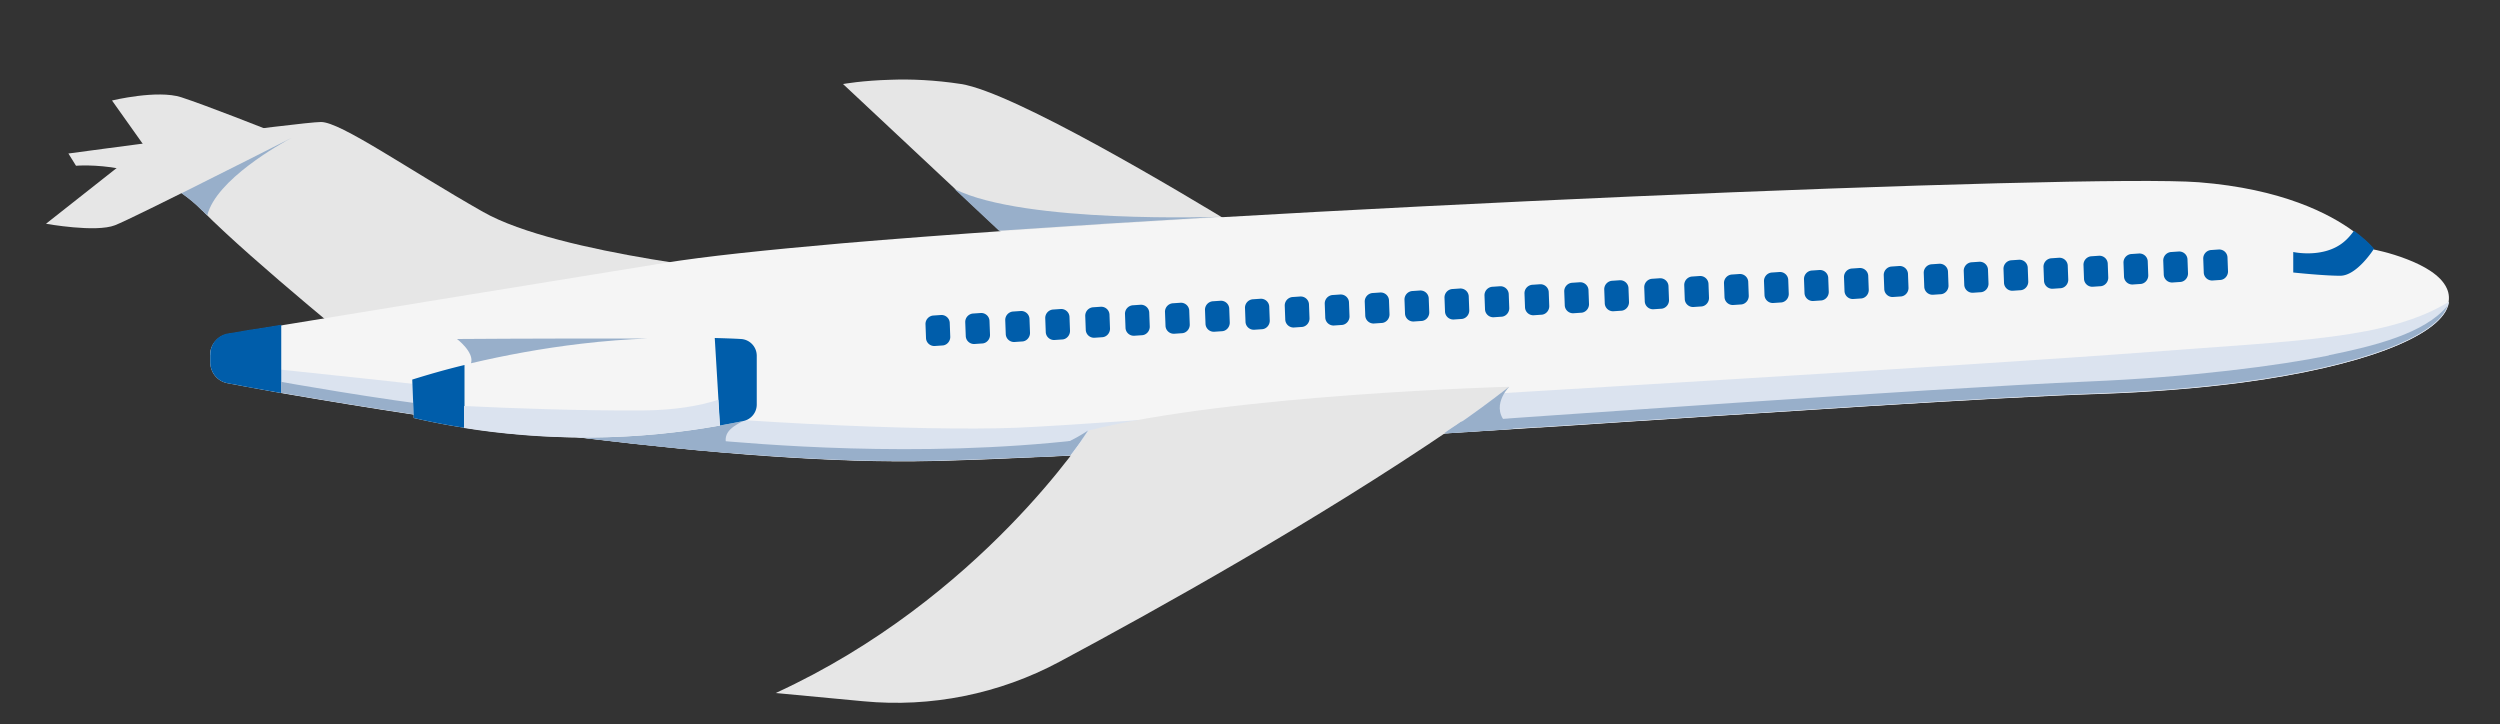 <svg xmlns="http://www.w3.org/2000/svg" viewBox="0 0 100 28.97"><rect x="0" y="0" width="100" height="28.97" fill="#333333" stroke="none"/><defs><style>.cls-1{fill:#005daa}.cls-4{fill:#dbe3ef}.cls-5{fill:#98afca}.cls-6{fill:#e6e6e6}</style></defs><g id="Layer_2"><path d="M10.79 5.22S8.21 4.2 7.25 3.89s-2.77.13-2.77.13l1.37 1.93z" class="cls-6"/><path d="m2.73 6.13.31.5s3.03-.27 5.02 1.76c.01.02.03.03.05.05 2.02 2.04 6.81 5.91 6.81 5.91l1.31-.11 8.65-.75 3.91-.23 1.69-2.3s-8.12-.76-11.15-2.48-5.7-3.6-6.49-3.6-10.1 1.26-10.1 1.26Z" class="cls-6"/><path d="M11.74 5.48 4.96 6.49 1.84 8.95s1.99.36 2.76.06 7.14-3.54 7.14-3.54Z" class="cls-6"/><path d="M7.26 7.73c.27.19.54.41.79.66.01.01.03.03.05.04.06.06.12.13.19.19.35-1.44 2.95-2.88 3.38-3.11-.39.2-2.56 1.3-4.41 2.22" class="cls-5"/><path d="m33.72 3.36 8.48 7.94 8.08-1.75s-.27-.17-.73-.45c-2.24-1.37-8.99-5.41-11.11-5.74-1.04-.16-2.01-.2-2.8-.17-1.15.03-1.91.17-1.91.17Z" class="cls-6"/><path d="M8.41 14.18v.31c0 .41.29.77.7.84.14.03.3.05.48.09.07.01.14.03.21.04.26.05.56.1.88.16l.33.06c.17.03.34.06.52.09 5.66.98 17.8 2.87 25.82 2.67 5.37-.13 14.93-.74 24.18-1.34h.08c9.26-.61 18.2-1.21 22.3-1.34 2.12-.07 4.04-.23 5.73-.45 4.87-.65 7.86-1.85 8.26-3.05.09-.27.07-.52-.03-.73-.24-.53-.94-.91-1.59-1.16-.69-.27-1.33-.39-1.33-.39s-.24-.31-.8-.72c-.96-.71-2.88-1.71-6.2-1.97-4.42-.34-37.84 1.04-54.24 2.44-3.08.27-5.56.53-7.14.79-6.22 1.01-11.76 1.91-15.04 2.45-.59.1-1.11.18-1.55.25-.1.02-.19.03-.28.05-.18.03-.34.06-.48.08-.05 0-.09.01-.13.02-.4.08-.69.43-.69.84Z" style="fill:#f5f5f5"/><path d="M10.28 14.69s8.14.81 12.95 1.49c4.82.68 13.68 1.08 17.42.93 3.74-.16 18.21-1.31 18.21-1.31s20.27-1.2 27.11-1.72c5.99-.46 9.55-.52 11.99-2.01 0 .06-.02.12-.04.18-.4 1.2-3.39 2.4-8.26 3.05-1.69.22-3.62.38-5.73.45-4.1.13-13.04.74-22.3 1.34h-.08c-9.25.6-18.81 1.21-24.18 1.34-8.02.2-20.15-1.69-25.82-2.67-.18-.03-.36-.06-.52-.09l-.33-.06q-.255-.045-.48-.09l.08-.85Z" class="cls-4"/><path d="m31.02 27.72 3.51.33c2.71.26 5.44-.29 7.85-1.58 3.94-2.11 10.29-5.65 15.74-9.36.79-.54 1.55-1.09 2.25-1.64 0 0-11.1.3-16.82 1.75 0 0-4.31 6.73-12.52 10.5Z" class="cls-6"/><path d="M91.73 10.09v.81s1.21.13 1.88.13 1.35-1.08 1.35-1.08-.24-.31-.8-.72c-.11.15-.24.31-.41.45-.81.67-2.02.4-2.02.4ZM8.41 14.18v.31c0 .41.29.77.7.84.14.03.3.05.48.09.07.01.14.03.21.04.26.05.56.1.88.16l.33.06c.08.01.16.03.24.04v-2.73c-.47.08-.89.15-1.26.2-.1.02-.19.03-.28.05-.18.03-.34.06-.48.08-.03 0-.07.01-.1.02H9.1c-.4.08-.69.43-.69.84m80.09-2.96.29-.02c.19 0 .34-.17.33-.36l-.02-.53c0-.19-.16-.34-.35-.33l-.29.02a.34.34 0 0 0-.33.36l.02.53c0 .19.16.34.35.33m-1.6.08.29-.02c.19 0 .34-.17.33-.36l-.02-.53c0-.19-.16-.34-.35-.33l-.29.02a.34.34 0 0 0-.33.36l.02.53c0 .19.16.34.35.33m-1.59.08.29-.02c.19 0 .34-.17.33-.36l-.02-.53c0-.19-.16-.34-.35-.33l-.29.02a.34.34 0 0 0-.33.36l.02.53c0 .19.16.34.35.33m-1.6.09.29-.02c.19 0 .34-.17.33-.36l-.02-.53c0-.19-.16-.34-.35-.33l-.29.02a.34.34 0 0 0-.33.36l.02.53c0 .19.16.34.35.33m-1.6.08.29-.02c.19 0 .34-.17.33-.36l-.02-.53c0-.19-.16-.34-.35-.33l-.29.02a.34.34 0 0 0-.33.36l.02.53c0 .19.16.34.35.33m-1.6.08.29-.02c.19 0 .34-.17.33-.36l-.02-.53c0-.19-.16-.34-.35-.33l-.29.02a.34.34 0 0 0-.33.36l.02.53c0 .19.16.34.35.33m-1.59.08.29-.02c.19 0 .34-.17.33-.36l-.02-.53c0-.19-.16-.34-.35-.33l-.29.02a.34.34 0 0 0-.33.36l.02.53c0 .19.16.34.35.33m-1.6.08.29-.02c.19 0 .34-.17.33-.36l-.02-.53c0-.19-.16-.34-.35-.33l-.29.02a.34.34 0 0 0-.33.36l.02.53c0 .19.16.34.35.33m-1.6.09.29-.02c.19 0 .34-.17.33-.36l-.02-.53c0-.19-.16-.34-.35-.33l-.29.02a.34.34 0 0 0-.33.36l.02.53c0 .19.16.34.35.33m-1.59.08.29-.02c.19 0 .34-.17.33-.36l-.02-.53c0-.19-.16-.34-.35-.33l-.29.02a.34.34 0 0 0-.33.36l.02.53c0 .19.16.34.35.33m-1.6.08.29-.02c.19 0 .34-.17.33-.36l-.02-.53c0-.19-.16-.34-.35-.33l-.29.02a.34.34 0 0 0-.33.36l.02.53c0 .19.16.34.35.33m-1.6.08.29-.02c.19 0 .34-.17.33-.36l-.02-.53c0-.19-.16-.34-.35-.33l-.29.02a.34.34 0 0 0-.33.36l.02.53c0 .19.16.34.35.33m-1.6.08.29-.02c.19 0 .34-.17.33-.36l-.02-.53c0-.19-.16-.34-.35-.33l-.29.02a.34.34 0 0 0-.33.36l.02.53c0 .19.16.34.35.33m-1.59.08.29-.02c.19 0 .34-.17.33-.36l-.02-.53c0-.19-.16-.34-.35-.33l-.29.02a.34.34 0 0 0-.33.36l.02.53c0 .19.16.34.35.33m-1.6.09.29-.02c.19 0 .34-.17.33-.36l-.02-.53c0-.19-.16-.34-.35-.33l-.29.02a.34.34 0 0 0-.33.36l.02.53c0 .19.16.34.35.33m-1.6.08.29-.02c.19 0 .34-.17.33-.36l-.02-.53c0-.19-.16-.34-.35-.33l-.29.02a.34.34 0 0 0-.33.36l.02.53c0 .19.16.34.35.33m-1.6.08.29-.02c.19 0 .34-.17.33-.36l-.02-.53c0-.19-.16-.34-.35-.33l-.29.02a.34.34 0 0 0-.33.36l.02.53c0 .19.16.34.35.33m-1.59.08.29-.02c.19 0 .34-.17.33-.36l-.02-.53c0-.19-.16-.34-.35-.33l-.29.02a.34.34 0 0 0-.33.36l.02.53c0 .19.16.34.35.33m-1.6.08.29-.02c.19 0 .34-.17.33-.36l-.02-.53c0-.19-.16-.34-.35-.33l-.29.02a.34.34 0 0 0-.33.36l.02.53c0 .19.16.34.35.33m-1.6.09.29-.02c.19 0 .34-.17.33-.36l-.02-.53c0-.19-.16-.34-.35-.33l-.29.02a.34.34 0 0 0-.33.36l.02.53c0 .19.16.34.35.33m-1.6.08.29-.02c.19 0 .34-.17.33-.36l-.02-.53c0-.19-.16-.34-.35-.33l-.29.02a.34.34 0 0 0-.33.36l.02.53c0 .19.16.34.35.33m-1.59.08.29-.02c.19 0 .34-.17.33-.36l-.02-.53c0-.19-.16-.34-.35-.33l-.29.02a.34.34 0 0 0-.33.36l.02.53c0 .19.16.34.35.33m-1.6.08.29-.02c.19 0 .34-.17.33-.36l-.02-.53c0-.19-.16-.34-.35-.33l-.29.02a.34.34 0 0 0-.33.36l.02.53c0 .19.16.34.35.33m-1.6.08.29-.02c.19 0 .34-.17.33-.36l-.02-.53c0-.19-.16-.34-.35-.33l-.29.02a.34.34 0 0 0-.33.36l.02.53c0 .19.16.34.35.33m-1.59.09.29-.02c.19 0 .34-.17.33-.36l-.02-.53c0-.19-.16-.34-.35-.33l-.29.02a.34.34 0 0 0-.33.36l.02.53c0 .19.16.34.35.33m-1.6.08.29-.02c.19 0 .34-.17.33-.36l-.02-.53c0-.19-.16-.34-.35-.33l-.29.02a.34.34 0 0 0-.33.36l.02.53c0 .19.16.34.35.33m-1.6.08.29-.02c.19 0 .34-.17.33-.36l-.02-.53c0-.19-.16-.34-.35-.33l-.29.02a.34.34 0 0 0-.33.36l.02.53c0 .19.16.34.35.33m-1.6.08.29-.02c.19 0 .34-.17.33-.36l-.02-.53c0-.19-.16-.34-.35-.33l-.29.02a.34.34 0 0 0-.33.36l.02.53c0 .19.16.34.35.33m-1.59.08.29-.02c.19 0 .34-.17.33-.36l-.02-.53c0-.19-.16-.34-.35-.33l-.29.02a.34.34 0 0 0-.33.36l.02.53c0 .19.16.34.35.33m-1.6.09.29-.02c.19 0 .34-.17.33-.36l-.02-.53c0-.19-.16-.34-.35-.33l-.29.02a.34.34 0 0 0-.33.36l.02.53c0 .19.16.34.35.33m-1.6.08.29-.02c.19 0 .34-.17.33-.36l-.02-.53c0-.19-.16-.34-.35-.33l-.29.02a.34.34 0 0 0-.33.36l.02.53c0 .19.16.34.35.33m-1.6.08.29-.02c.19 0 .34-.17.33-.36l-.02-.53c0-.19-.16-.34-.35-.33l-.29.02a.34.34 0 0 0-.33.36l.02.53c0 .19.16.34.35.33m-1.59.08.29-.02c.19 0 .34-.17.33-.36l-.02-.53c0-.19-.16-.34-.35-.33l-.29.02a.34.34 0 0 0-.33.36l.02.53c0 .19.16.34.35.33" class="cls-1"/><path d="m38.18 7.56 1.78 1.67c2.76-.19 5.75-.38 8.84-.56 0 0-7.83.29-10.62-1.11m22.17 7.92c-.7.55-1.45 1.1-2.24 1.64-.11.07-.22.15-.32.22l2.75-.18c-1.08-.7-.25-1.61-.18-1.68Zm-31.17 2.64c-.37-.73-.03-.98.56-1.29q-.36.075-.75.15c-1.29.23-2.06-.04-3.77-.03-1.61 0-3.05-.13-4.31-.33-.28-.04-.54-.09-.8-.14.19.24 0 .42-.34.57 2.98.41 6.24.81 9.4 1.07Zm11.76.18c.6-.03 1.23-.05 1.87-.09.46-.6.7-.97.71-.99-.04.03-1.09.76-2.58 1.08" class="cls-5"/><path d="M93.15 14.22c-1.96.4-5.52.87-9.62 1.04-6.18.26-23.16 1.48-25.09 1.61-.11.08-.23.16-.34.23s-.22.15-.32.22l2.75-.18 1-.06h.08c9.26-.61 18.2-1.21 22.3-1.35 2.12-.07 4.04-.23 5.73-.45 4.87-.65 7.86-1.85 8.26-3.05-.91 1.11-2.93 1.61-4.75 1.98Zm-81.91 1.05v.44c.09.02.19.03.28.05 2.06.36 4.99.83 8.26 1.29 2.98.41 6.24.81 9.4 1.07 2.9.24 5.72.37 8.15.31 1.05-.03 2.27-.07 3.61-.13.6-.03 1.23-.05 1.87-.09.19-.25.34-.46.45-.62-6.59.76-13.09.16-14.92 0-1.83-.17-3.3-.39-4.53-.44-1.6-.07-1.66-.33-2.91-.53-.28-.04-.54-.09-.8-.14-.33-.06-.65-.13-.95-.2 0-.1-1.16.09-1.16.02-2.82-.32-6.77-1.03-6.77-1.03Z" class="cls-5"/><path d="M16.49 15.18c.03.82.03.72.06 1.54.61.14 1.29.28 2.03.39 1.45.23 3.13.39 4.99.39 1.97-.01 3.74-.21 5.24-.48.33-.06.64-.12.94-.18.31-.07.53-.34.53-.66v-1.95a.67.67 0 0 0-.63-.67 37.6 37.6 0 0 0-6.39.2c-1.72.2-3.29.5-4.68.84-.75.18-1.44.38-2.08.58Z" style="fill:#f5f5f5"/><path d="m28.59 13.52.21 3.5c.33-.06.64-.12.94-.18.31-.07.53-.34.53-.66v-1.95a.67.67 0 0 0-.63-.67c-.34-.02-.69-.03-1.05-.04m-12.1 1.66c.03.82.03.72.06 1.54.61.14 1.29.28 2.03.39V14.6c-.75.18-1.44.38-2.08.58Z" class="cls-1"/><path d="M18.56 16.25v.87c1.45.23 3.13.39 4.99.38 1.97-.01 3.74-.21 5.24-.48l-.06-1.03c-.76.25-1.76.42-3.08.43-2.35.01-5.03-.08-7.08-.18Z" class="cls-4"/><path d="M18.84 14.53c1.32-.31 2.79-.59 4.4-.78.93-.11 1.83-.18 2.69-.21-2.19 0-5.04 0-7.65.02 0 0 .7.53.56.97" class="cls-5"/></g></svg>